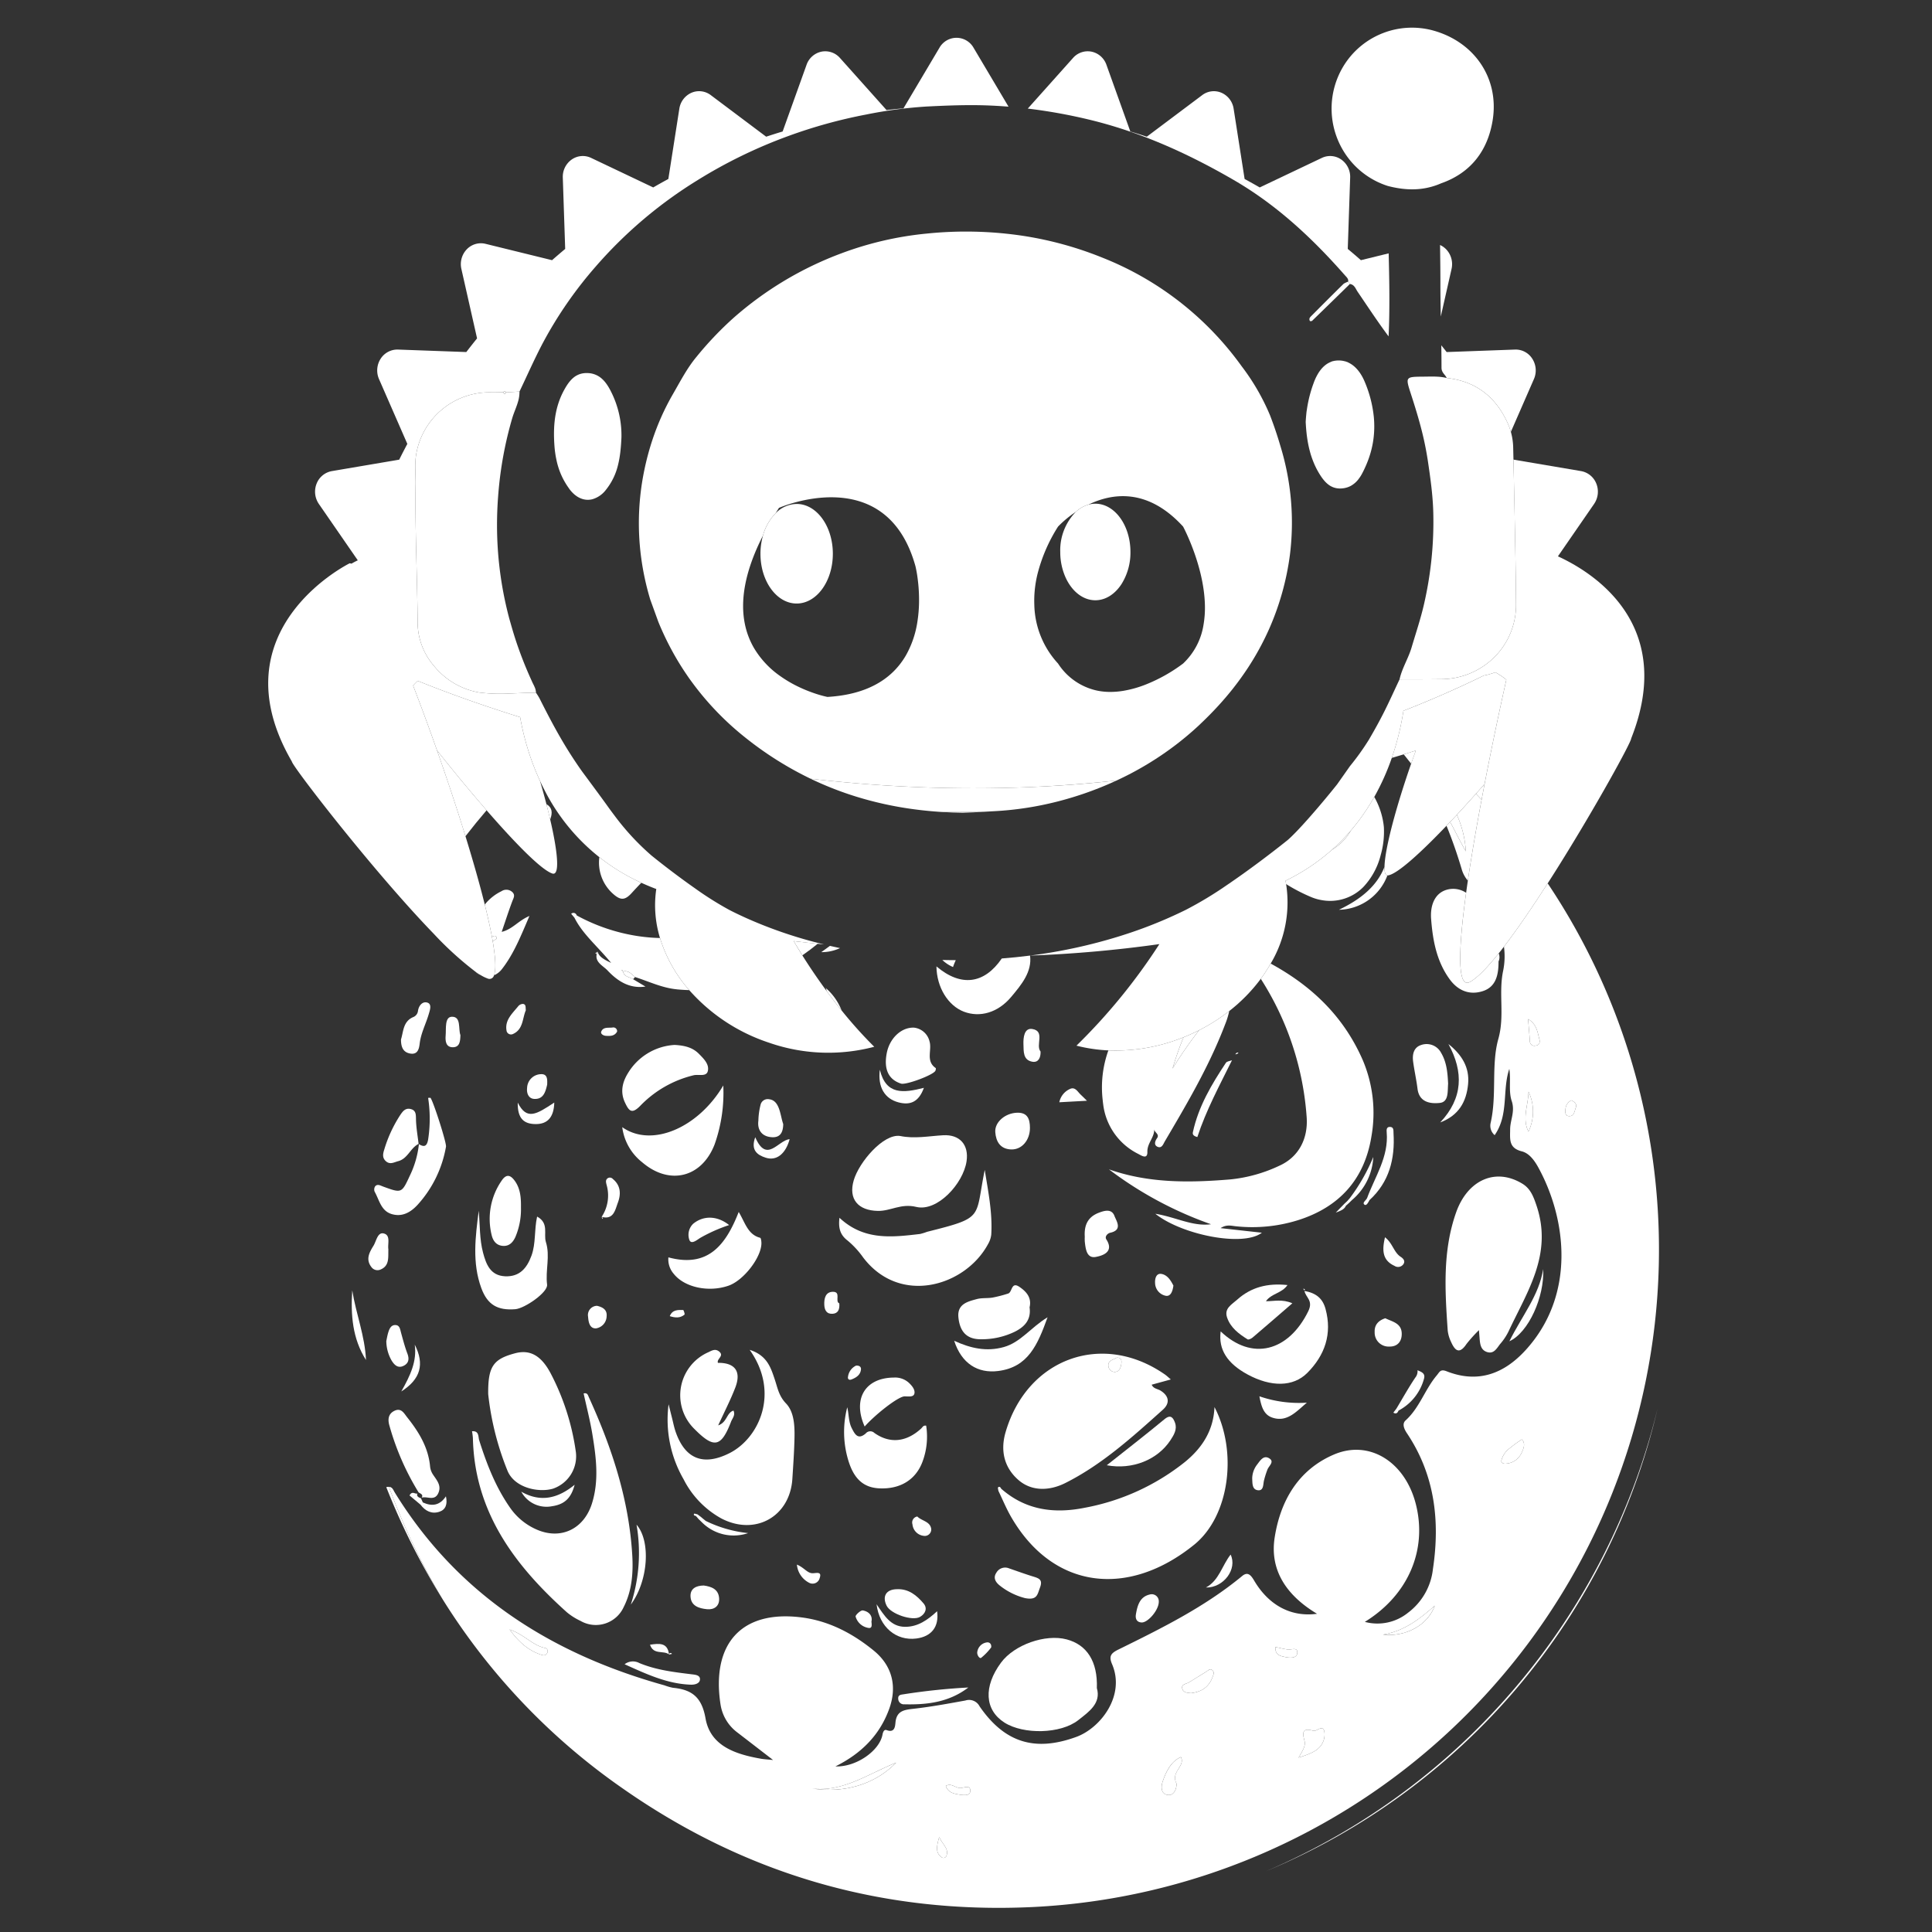 <svg id="Layer_1" data-name="Layer 1" xmlns="http://www.w3.org/2000/svg" viewBox="0 0 500 500"><rect x="0" y="0" width="500" height="500" fill="#333333" stroke="none"/><defs><style>.cls-1{fill:#fff;}</style></defs><path class="cls-1" d="M372.096,47.797A18.266,18.266,0,0,1,366.1,48.989,18.265,18.265,0,0,0,372.096,47.797Z"/><path class="cls-1" d="M120.465,216.415q2.651-3.424,5.466-6.711c-4.717-5.424-9.412-11.169-12.831-15.506C115.73,201.657,118.257,209.257,120.465,216.415Z"/><path class="cls-1" d="M359.14,48.118a27.703,27.703,0,0,0,3.493.693A27.709,27.709,0,0,1,359.14,48.118Z"/><path class="cls-1" d="M99.969,384.877a180.466,180.466,0,0,0,14.748,29.276,170.8,170.8,0,0,1-14.064-29.357A2.16,2.16,0,0,0,99.969,384.877Z"/><path class="cls-1" d="M164.735,394.586a43.145,43.145,0,0,1-1.481,20.682C167.79,409.143,168.455,398.824,164.735,394.586Z"/><path class="cls-1" d="M181.299,392.505c-.264-.197-.527-.395-.792-.589-.3-.061-.813-.248-.864-.162-.26.439.16.489.458.579l.704.814q.561.543,1.122,1.087a11.592,11.592,0,0,0,11.689,2.531,32.553,32.553,0,0,1-10.999-3.166Q181.957,393.052,181.299,392.505Z"/><path class="cls-1" d="M223.297,416.779c-.547-.097-1.963,1.214-1.865,1.594a4.09,4.09,0,0,0,3.076,2.884c1.187.316,1.15-.494,1.017-1.577C225.884,418.134,224.854,417.055,223.297,416.779Z"/><path class="cls-1" d="M179.026,433.309c-4.616-.569-9.223-1.103-13.576-2.918a3.525,3.525,0,0,0-3.803.315c5.755,2.594,11.042,5.064,17.089,5.286,1.183.044,2.243-.329,2.395-1.184C181.36,433.505,179.897,433.416,179.026,433.309Z"/><path class="cls-1" d="M182.133,410.329c-2.102.02-3.515.878-3.429,2.817.111,2.5,2.218,3.103,4.238,3.313,1.881.195,3.273-.79,3.169-2.769C185.981,411.206,184.009,410.596,182.133,410.329Z"/><path class="cls-1" d="M168.224,425.645c.891,2.744,3.522,1.392,4.919,2.518C172.76,425.06,170.657,425.303,168.224,425.645Z"/><path class="cls-1" d="M173.68,427.802c-.36-.073-.495.097-.509.381l.012.008q.36-.083.72-.167C173.829,427.947,173.766,427.819,173.68,427.802Z"/><path class="cls-1" d="M309.873,294.267c2.256-6.905,5.733-13.33,8.965-19.875l-.019.005c-.529.209-1.294.261-1.551.649-3.704,5.581-7.117,11.314-8.552,17.977C308.599,293.57,308.816,293.992,309.873,294.267Z"/><path class="cls-1" d="M353.093,311.75c.528.425,1.02-.565,1.324-1.158,5.113-4.677,6.629-10.655,6.225-17.31-.041-.667.134-1.669-.992-1.64-.869.022-.823.835-.774,1.409.542,6.336-3.021,11.438-5.069,16.994C353.552,310.644,352.474,311.252,353.093,311.75Z"/><path class="cls-1" d="M348.311,312.052q.4-.357.8-.714.38-.376.76-.752a15.513,15.513,0,0,0,5.535-11.161,48.361,48.361,0,0,1-6.096,10.682l-.659.745q-.388.365-.776.73c-.572.587-1.143,1.175-2.175,2.236C347.232,313.266,347.949,312.885,348.311,312.052Z"/><path class="cls-1" d="M358.437,320.202c-.797,3.367-.691,5.959,2.461,7.401a1.668,1.668,0,0,0,2.329-.479c.523-.849-.148-1.483-.732-1.861C360.712,324.106,360.446,321.771,358.437,320.202Z"/><path class="cls-1" d="M107.336,347.985c.591,4.295-1.123,7.962-3.485,12.127C108.863,356.915,109.915,353.062,107.336,347.985Z"/><path class="cls-1" d="M319.73,272.872c.354-.092.682-.186.765-.448A.649.649,0,0,0,319.73,272.872Z"/><path class="cls-1" d="M133.35,338.821c2.447-.194,8.491-4.38,8.237-6.361-.473-3.693.843-7.377-.308-11.016-.661-2.089.875-4.875-2.274-6.594-.778,3.509-.294,6.942-1.462,10.12-1.196,3.253-3.081,5.496-6.824,5.33-3.814-.168-4.908-3.115-5.701-6.081-.945-3.536-.785-7.218-1.123-10.877-.856,6.702-1.751,13.455.675,20.035C126.153,337.674,128.769,339.185,133.35,338.821Z"/><path class="cls-1" d="M238.678,378.46a18.502,18.502,0,0,0,1.015-9.495c-.76-.144-.938.409-1.29.733-3.819,3.511-8.086,3.991-12.107,1.155a1.53,1.53,0,0,0-2.255.132c-2.047,1.759-2.84.113-3.598-1.36-.865-1.681-.733-3.609-1.175-5.427a25.352,25.352,0,0,0,.258,13.7c1.448,4.846,3.96,7.083,8.015,7.283C232.878,385.443,236.89,383.05,238.678,378.46Z"/><path class="cls-1" d="M234.132,361.378c1.012.006,2.281.238,2.51-.707.25-1.035-.663-2.102-1.506-2.878a5.313,5.313,0,0,0-3.836-1.28c-7.431.073-10.693,5.552-7.526,12.668C226.472,366.12,232.476,361.368,234.132,361.378Z"/><path class="cls-1" d="M328.535,377.452c-1.548-1.019-2.44.62-3.256,1.657a6.03,6.03,0,0,0-1.21,3.511c.074,1.234-.067,2.865,1.464,3.05,1.512.182,1.336-1.424,1.578-2.484a23.549,23.549,0,0,1,.894-2.847C328.359,379.376,329.867,378.328,328.535,377.452Z"/><path class="cls-1" d="M325.935,361.362c.484,2.653,1.119,4.75,3.307,5.503,3.832,1.319,6.246-1.569,8.976-3.856A31.293,31.293,0,0,1,325.935,361.362Z"/><path class="cls-1" d="M322.879,346.625c.245.153.949-.178,1.286-.465,3.328-2.829,6.623-5.696,10.295-8.871-2.613-1.135-4.705-.522-6.841-.534,1.411-2.028,4.099-2.015,5.581-4.184-5.181-.549-9.444.556-13.058,3.813-1.364,1.229-3.371,2.215-2.585,4.56C318.447,343.6,320.61,345.212,322.879,346.625Z"/><path class="cls-1" d="M312.091,410.848c4.602.091,8.192-4.801,6.393-8.521C316.245,405.159,315.516,409.013,312.091,410.848Z"/><path class="cls-1" d="M259.102,385.27c-.156-.371-.453-.636-.785-.353-.137.117.033.596.063.91,1.094,2.258,2.051,4.596,3.304,6.763,10.88,18.815,30.344,20.961,47.367,7.177,9.197-7.446,11.262-24.101,5.255-35.621-.245,6.138-3.267,10.665-7.734,14.283a58.662,58.662,0,0,1-25.87,11.783C272.776,391.799,265.408,390.825,259.102,385.27Z"/><path class="cls-1" d="M221.56,353.413a3.703,3.703,0,0,0-2.097,2.896c-.13.581.264.945.907.693,1.211-.473,2.289-1.151,2.445-2.569C222.898,353.68,222.322,353.365,221.56,353.413Z"/><path class="cls-1" d="M322.883,355.719c6.012,3.25,11.77,3.277,15.452-.419,4.541-4.56,6.468-10.098,4.715-16.537-.75-2.755-2.45-4.12-5.448-4.67.281,1.696,2.355,2.449.971,5.265-5.142,10.458-14.598,12.92-22.664,5.205C315.284,349.197,317.564,352.843,322.883,355.719Z"/><path class="cls-1" d="M337.725,333.624l-.455-.114q.139.222.277.445Z"/><path class="cls-1" d="M297.573,412.652c-2.612.581-3.214,2.878-3.599,5.124-.178,1.038.127,2.057,1.486,2.117,1.601.071,4.498-3.232,4.435-5.453A1.825,1.825,0,0,0,297.573,412.652Z"/><path class="cls-1" d="M241.005,395.74c-.233-2.03-2.497-2.11-3.606-3.27a1.564,1.564,0,0,0-1.255,2.021,3.29,3.29,0,0,0,2.874,2.979A1.677,1.677,0,0,0,241.005,395.74Z"/><path class="cls-1" d="M366.845,354.615a2.542,2.542,0,0,1-.562,1.897c-1.751,2.601-3.276,5.355-4.896,8.043l-.789,1.035c.683.422,1.079.124,1.336-.529a13.222,13.222,0,0,0,6.608-8.289C368.915,355.412,367.863,355.052,366.845,354.615Z"/><path class="cls-1" d="M232.128,411.285c-2.772.027-3.884,1.811-2.668,4.275,1.054,2.136,6.681,4.048,8.655,2.882,1.398-.826,1.961-2.224.907-3.468C237.264,412.897,235.163,411.143,232.128,411.285Z"/><path class="cls-1" d="M237.133,424.047c3.903-.495,5.947-3.01,5.39-7.064-2.437,2.256-4.977,4.051-8.287,4.037-3.717-.015-5.37-2.902-7.38-5.833C227.564,421.102,231.955,424.704,237.133,424.047Z"/><path class="cls-1" d="M258.672,410.281a17.41,17.41,0,0,0,6.596,3.304c3.179.636,3.214-.985,3.839-2.603.757-1.961.064-2.434-1.52-2.914-2.164-.656-4.29-1.437-6.429-2.172a2.61,2.61,0,0,0-3.286,1.098C256.949,408.356,257.671,409.46,258.672,410.281Z"/><path class="cls-1" d="M276.047,424.271c-5.515-1.459-13.559,1.388-16.975,6.006-4.598,6.217-4.253,12.26.885,15.53,4.897,3.117,14.521,2.964,19.091-.629,2.753-2.165,5.966-4.366,4.819-8.299C284.103,429.991,281.302,425.66,276.047,424.271Z"/><path class="cls-1" d="M255.454,425.048a2.874,2.874,0,0,0-2.519,2.376c-.196.829.567,1.897.968,1.636a14.91,14.91,0,0,0,2.617-2.717C256.646,425.363,256.002,424.982,255.454,425.048Z"/><path class="cls-1" d="M232.562,285.301c2.88.746,5.169.027,6.539-3.77-5.287,1.342-9.815,1.922-11.4-4.69C227.117,281.383,228.987,284.374,232.562,285.301Z"/><path class="cls-1" d="M207.642,247.245q2.025-1.404,3.972-2.988c-3.964-.411-6.194-.705-6.194-.705S206.206,244.955,207.642,247.245Z"/><path class="cls-1" d="M366.853,281.779c.451,3.612,3.499,3.906,5.794,3.651,2.328-.258,1.956-3.028,2.124-4.953-.13-2.776-.353-5.533-1.798-7.979a4.232,4.232,0,0,0-5.165-2.056c-1.961.613-2.343,2.462-2.09,4.322C366.035,277.11,366.559,279.43,366.853,281.779Z"/><path class="cls-1" d="M213.788,255.763c.042.236.087.472.137.707,1.191,1.618,2.486,3.31,3.881,5.035A14.791,14.791,0,0,0,213.788,255.763Z"/><path class="cls-1" d="M259.259,248.053c-4.531,6.608-10.541,7.435-16.909,2.051.069,5.456,3.038,10.193,7.141,11.736,4.116,1.548,8.757.245,12.157-3.785,2.727-3.234,5.473-6.551,4.932-10.748l-.049.002Q262.895,247.773,259.259,248.053Z"/><path class="cls-1" d="M158.863,231.502c1.756,1.501,2.888,1.512,4.596-.366q1.241-1.364,2.513-2.675a53.361,53.361,0,0,1-10.86-6.623A10.794,10.794,0,0,0,158.863,231.502Z"/><path class="cls-1" d="M164.875,242.229a48.061,48.061,0,0,1-15.626-5.321.864.864,0,0,0-1.427-.419l.838,1.005c2.131,4.247,5.855,7.282,9.508,11.705-2.171-1.014-3.123-1.68-3.526-2.918l-.018.013c-1.073,2.6,1.375,3.55,2.573,4.825,2.581,2.747,5.676,4.814,9.845,4.204q-1.597-.953-3.194-1.906.252-.277.496-.561-.244.284-.496.561c-.918-.6-2.308-.577-2.614-1.984q-.193-.158-.386-.317.138-.063.276-.126.059.218.119.436l0-0c1.421-.364,2.193.68,3.101,1.43,3.533,1.128,6.9,2.772,10.665,3.167.049.005.097.015.146.02,1.087.104,2.159.17,3.221.203a36.853,36.853,0,0,1-7.567-13.488A45.547,45.547,0,0,1,164.875,242.229Z"/><path class="cls-1" d="M363.283,195.221c.628.816,1.265,1.625,1.92,2.42q.591-1.693,1.216-3.409Q364.873,194.733,363.283,195.221Z"/><path class="cls-1" d="M141.412,208.112c.358,1.381.685,2.713.98,3.983C143.05,210.282,142.92,209.008,141.412,208.112Z"/><path class="cls-1" d="M199.817,294.312c2.045.103,2.853-1.177,2.882-3.395a16.941,16.941,0,0,1-.469-1.715c-.495-2.097-1.018-4.462-3.16-4.714a1.906,1.906,0,0,0-2.202,1.292,18.464,18.464,0,0,0-.6,4.256C195.954,292.441,197.178,294.18,199.817,294.312Z"/><path class="cls-1" d="M212.544,246.417a11.335,11.335,0,0,0,4.856-1.05q-1.315-.277-2.61-.579Q213.689,245.601,212.544,246.417Z"/><path class="cls-1" d="M380.363,254.154c-3.257,1.711-2.963-8.382-.935-23.107a6.036,6.036,0,0,0-4.781-.842c-3.473.861-4.529,4.299-4.277,7.594.422,5.523,1.405,10.964,4.795,15.625,2.178,2.995,5.184,4.181,8.598,3.074,3.366-1.092,4.077-4.159,4.058-7.677a2.608,2.608,0,0,0,.042-2.092C384.871,250.464,382.262,253.156,380.363,254.154Z"/><path class="cls-1" d="M154.62,246.297l-.544.396.269.214Q154.483,246.602,154.62,246.297Z"/><path class="cls-1" d="M246.643,250.267a14.607,14.607,0,0,1,.719-1.779c-1.166-.004-2.329-.017-3.488-.047A9.154,9.154,0,0,0,246.643,250.267Z"/><path class="cls-1" d="M213.671,255.836l.074-.114c-.031-.029-.06-.058-.092-.087Z"/><path class="cls-1" d="M124.428,252.376c-.454-.27-.938-.589-1.445-.949A5.131,5.131,0,0,0,124.428,252.376Z"/><path class="cls-1" d="M128.366,242.382c.607.71-.442.792-.74,1.171v0c-.034.032-.068.061-.102.092.724,4.233.891,7.317.32,8.766a5.208,5.208,0,0,0,2.077-1.639c3.051-3.916,4.877-8.554,7.099-13.721-2.919,1.226-4.391,3.457-7.182,4.114,1.017-2.97,1.819-5.464,2.739-7.915.317-.844.843-1.577.01-2.383a2.269,2.269,0,0,0-2.795-.228,12.435,12.435,0,0,0-4.33,3.463c.768,3.086,1.396,5.908,1.856,8.384C127.689,242.234,128.088,242.057,128.366,242.382Z"/><path class="cls-1" d="M362.769,345.163c-.029-2.743-2.423-3.094-4.252-4-1.806.58-2.841,1.737-2.754,3.577a3.607,3.607,0,0,0,3.81,3.75C361.645,348.536,362.791,347.198,362.769,345.163Z"/><path class="cls-1" d="M358.306,224.324c-1.909,4.918-6.032,8.371-11.793,11.122a13.65,13.65,0,0,0,12.541-8.883C358.517,226.509,358.282,225.71,358.306,224.324Z"/><path class="cls-1" d="M381.973,205.428c-1.559,1.752-3.233,3.598-4.947,5.442a26.51,26.51,0,0,1,2.329,9.454c-1.436-2.485-2.69-5.084-4.062-7.607q-.468.495-.937.986c1.519,3.732,2.834,7.53,3.973,11.393a7.91,7.91,0,0,0,1.546,2.813c.948-6.429,2.178-13.583,3.557-20.938Q382.706,206.194,381.973,205.428Z"/><path class="cls-1" d="M372.726,290.484c4.838-1.823,6.778-5.389,7.215-9.908.424-4.386-1.664-7.638-5.086-10.383C378.807,277.439,378.636,284.196,372.726,290.484Z"/><path class="cls-1" d="M374.663,344.299a8.935,8.935,0,0,0,.826,2.883c.967,2.207,2.11,3.52,4.024.659a37.373,37.373,0,0,1,3.238-3.603c.099,1.242.136,1.718.175,2.194.114,1.413.282,2.894,1.824,3.441,1.909.678,2.643-1.021,3.558-2.131a15.106,15.106,0,0,0,2.087-3.142c4.781-10.247,11.452-19.895,7.303-32.447-.867-2.624-1.664-4.565-3.707-5.809-6.967-4.242-14.193-.954-17.155,7.444C373.309,323.78,373.963,334.032,374.663,344.299Z"/><path class="cls-1" d="M399.373,328.441c-1.049,6.753-5.448,12.051-8.748,18.68C395.593,344.864,399.728,335.598,399.373,328.441Z"/><path class="cls-1" d="M344.707,219.924a52.542,52.542,0,0,1-12.022,8.013c.06.286.104.574.155.861a45.381,45.381,0,0,0,6.549,3.388,12.323,12.323,0,0,0,2.818.791,12.065,12.065,0,0,0,10.611-3.41,18.572,18.572,0,0,0,4.484-8.202,21.976,21.976,0,0,0,.842-7.316,19.042,19.042,0,0,0-.314-2.064,19.902,19.902,0,0,0-2.171-5.742,54.57,54.57,0,0,1-6.031,8.661A13.59,13.59,0,0,1,344.707,219.924Z"/><path class="cls-1" d="M267.194,274.779c1.48.252,2.165-.96,2.105-2.64-1.372-1.65,1.275-5.266-2.133-5.835-2.09-.349-2.365,2.199-2.299,3.971C264.935,272.096,264.724,274.359,267.194,274.779Z"/><path class="cls-1" d="M301.487,355.722c-16.199-11.283-35.697-4.169-41.252,14.96-1.428,4.918-.242,9.241,3.353,12.353,3.504,3.033,8.143,2.766,12.11.773,9.528-4.786,17.385-11.927,25.251-18.978,1.87-1.676,1.639-3.547-.618-4.95-.737-.458-1.814-.456-2.276-1.522,1.642-.45,3.127-.857,4.954-1.358C302.388,356.475,301.967,356.056,301.487,355.722Zm-11.272-2.905c-.115,1.038-.476,2.116-1.608,2.238a1.681,1.681,0,0,1-1.766-1.589c-.097-1.447,1.339-1.546,2.139-2.105C290.151,351.297,290.306,351.997,290.215,352.817Z"/><path class="cls-1" d="M233.188,280.437c1.288.411,8.394-2.235,8.896-3.333.096-.209.164-.633.068-.699-2.63-1.806-.927-4.605-1.584-6.857a4.66,4.66,0,0,0-4.02-3.594c-3.328-.126-6.309,2.775-7.049,6.558C228.678,276.704,229.932,279.397,233.188,280.437Z"/><path class="cls-1" d="M326.647,253.883a76.025,76.025,0,0,1,11.527,35.407c.319,5.167-1.844,10.045-7.083,12.401a38.546,38.546,0,0,1-12.665,3.538c-10.608.878-21.124,1.027-31.447-2.61A97.001,97.001,0,0,0,313.41,316.832c-4.789.629-8.974-1.812-14.403-2.711,6.678,5.38,22.64,8.682,27.566,4.906-3.649-.406-6.927-.77-10.687-1.188,1.51-.998,2.734-.608,3.898-.489a39.671,39.671,0,0,0,16.07-1.546c10.735-3.369,17.29-10.586,19.074-21.726a34.915,34.915,0,0,0-2.233-19.689c-4.945-11.352-13.113-18.992-23.028-24.564q-.408-.229-.821-.453a39.036,39.036,0,0,1-2.556,3.942C326.41,253.503,326.53,253.692,326.647,253.883Z"/><path class="cls-1" d="M303.441,276.549c.858-2.768,1.761-5.501,2.866-8.112a46.743,46.743,0,0,1-19.46,3.403,28.375,28.375,0,0,0-1.479,12.81c.043.394.082.787.14,1.185a16.535,16.535,0,0,0,9.007,12.766c.931.496,2.475,1.522,2.424-.501-.058-2.293,1.862-3.713,1.781-5.931-.032.949,1.488,1.312.705,2.415-.504.709-.879,1.781.188,2.22,1.088.448,1.45-.753,1.864-1.457,5.11-8.673,10.22-17.353,14.135-26.639.489-1.161.963-2.33,1.413-3.511a20.93,20.93,0,0,0,1.103-3.545,47.543,47.543,0,0,1-7.816,4.974A118.353,118.353,0,0,0,303.441,276.549Z"/><path class="cls-1" d="M232.469,439.768a1.442,1.442,0,0,0,1.58,1.303c5.858.146,11.522-.506,16.557-4.347a163.321,163.321,0,0,0-16.798,1.762C232.961,438.603,232.348,438.706,232.469,439.768Z"/><path class="cls-1" d="M117.192,271.029c1.814-.005,1.924-1.6,1.964-3.137-.603-1.66.255-4.802-2.208-4.758-1.903.034-1.463,3.068-1.613,4.837C115.225,269.266,115.309,271.035,117.192,271.029Z"/><path class="cls-1" d="M133.278,350.231c-5.618,1.501-7.009,3.396-6.932,10.567a73.789,73.789,0,0,0,4.935,19.686c1.768,4.577,8.097,5.882,11.828,4.783a8.862,8.862,0,0,0,5.877-9.813,62.205,62.205,0,0,0-6.455-19.99C140.065,350.781,137.149,349.196,133.278,350.231Z"/><path class="cls-1" d="M138.224,284.395c2.393.153,2.948-1.783,3.383-3.702.051-1.245.136-2.773-1.597-2.699a3.684,3.684,0,0,0-3.598,3.592C136.256,282.933,136.795,284.304,138.224,284.395Z"/><path class="cls-1" d="M130.227,322.439c1.587.081,2.517-.937,3.137-2.265a18.368,18.368,0,0,0,1.461-7.689c.032-2.405-.119-4.803-1.566-6.833-1.013-1.421-2.126-2.064-3.449-.077a17.385,17.385,0,0,0-2.589,13.983C127.572,321.133,128.459,322.348,130.227,322.439Z"/><path class="cls-1" d="M132.673,267.636c2.781-1.183,2.488-4.067,3.413-6.184-.105-.717.105-1.514-.722-1.639a1.638,1.638,0,0,0-1.243.588c-1.535,1.918-3.61,3.644-2.993,6.511A1.18,1.18,0,0,0,132.673,267.636Z"/><path class="cls-1" d="M133.993,285.358c-.088,4.238,1.695,5.533,4.634,5.553,3.148.022,4.722-1.854,4.819-5.57C138.804,288.406,136.326,290.012,133.993,285.358Z"/><path class="cls-1" d="M156.8,268.07c1.133.068,2.255.094,2.906-1.101a.971.971,0,0,0-1.19-1.044c-1.058.129-2.426-.216-2.925,1.076C155.384,267.534,156.105,268.028,156.8,268.07Z"/><path class="cls-1" d="M154.276,343.778a3.236,3.236,0,0,0,2.719-3.135c.163-1.716-1.049-2.358-2.472-2.698a2.38,2.38,0,0,0-2.325,2.831C152.29,342.167,152.614,343.893,154.276,343.778Z"/><path class="cls-1" d="M146.718,417.265a16.332,16.332,0,0,0,3.507,2.215,7.927,7.927,0,0,0,11.166-3.535c2.135-4.192,2.514-8.751,2.243-13.388-.844-14.439-5.269-27.894-11.227-40.928-.245-.535-.362-1.259-1.364-1.007.76,3.491,1.669,6.966,2.251,10.494.986,5.983,1.78,12.023-.094,17.981-2.095,6.66-8.095,9.493-14.345,6.734a16.255,16.255,0,0,1-6.87-5.667c-3.731-5.345-6.036-11.299-7.98-17.449-.275-.87.038-2.451-1.845-2.309a16.928,16.928,0,0,1,.225,1.766C122.813,391.35,133.218,405.152,146.718,417.265Z"/><path class="cls-1" d="M159.901,311.261c.831-2.219.769-4.453-1.299-6.143a1.024,1.024,0,0,0-1.348-.18c-.62.47-.416,1.081-.269,1.7a9.967,9.967,0,0,1-1.281,8.282l.001.002C158.801,315.746,159.192,313.154,159.901,311.261Z"/><path class="cls-1" d="M134.904,386.044a7.412,7.412,0,0,0,7.978,3.763c3.213-.479,4.923-2.075,5.834-5.551C144.395,387.774,139.934,388.9,134.904,386.044Z"/><path class="cls-1" d="M94.716,351.971c-.259-6.203-2.592-11.969-3.556-18.034C90.746,340.266,91.204,346.417,94.716,351.971Z"/><path class="cls-1" d="M103.795,344.928c-.236-.851-.322-1.916-1.368-2.001-1.211-.099-1.662.96-1.957,1.943-.25.832-.384,1.698-.494,2.202a10.362,10.362,0,0,0,1.368,5.026c.7,1.141,1.628,2.082,3.076,1.388,1.338-.641,1.554-1.747,1.016-3.17C104.773,348.564,104.297,346.738,103.795,344.928Z"/><path class="cls-1" d="M99.285,319.212c-1.581-.362-1.883,1.976-2.621,3.173-1.043,1.691-2.094,3.512-.556,5.513a1.941,1.941,0,0,0,2.355.667c2.389-.982,1.968-3.173,2.048-5.244C100.272,321.93,101.178,319.645,99.285,319.212Z"/><path class="cls-1" d="M106.11,272.647c1.987.375,2.344-1.197,2.502-2.558.311-2.682,1.576-5.033,2.324-7.558.304-1.027.886-2.608-.257-3.029-1.228-.453-2.276.611-2.505,2.107a1.97,1.97,0,0,1-1.296,1.641c-2.592,1.138-2.468,3.79-3.1,5.751C103.767,270.938,104.299,272.305,106.11,272.647Z"/><path class="cls-1" d="M108.314,386.215c.505.35,1.303.56.816,1.381,1.408-.443,3.307.958,4.279-1.123.922-1.973-.329-3.321-1.304-4.79a4.625,4.625,0,0,1-.789-2.048c-.43-5.002-2.914-9.039-5.93-12.826-.826-1.038-1.536-2.546-3.308-1.691-1.736.838-1.719,2.45-1.268,3.928a67.358,67.358,0,0,0,7.51,17.159Z"/><path class="cls-1" d="M109.431,388.829q-.237-.529-.474-1.059c-.658-.252-1.229-.546-.941-1.247-.56.24-1.341-.821-2.031.501.85.712,1.845,1.546,2.841,2.381,1.243,1.657,2.909,2.5,4.897,1.833,1.627-.546,2.135-1.961,1.682-3.993C113.774,389.705,111.728,389.873,109.431,388.829Z"/><path class="cls-1" d="M110.797,284.129a35.371,35.371,0,0,1,.007,10.756c-.303,1.754-.986,2.087-2.389,1.219a24.79,24.79,0,0,1-2.358,8.178c-2.108,4.545-2.108,4.55-6.921,2.791-.694-.253-1.439-.749-2.048-.05a1.516,1.516,0,0,0-.129,1.391c1.204,2.123,1.635,4.947,4.394,5.781,2.732.827,4.932-.45,6.723-2.395a29.953,29.953,0,0,0,7.345-15.045c.183-.962-3.331-11.882-4.01-12.618C111.354,284.075,111.169,284.129,110.797,284.129Z"/><path class="cls-1" d="M301.366,367.292c-4.821,3.99-9.775,7.819-14.933,11.915,6.616,1.231,13.148-1.415,16.473-6.473.904-1.376,1.811-2.855,1.175-4.557C303.633,366.978,303.029,365.915,301.366,367.292Z"/><path class="cls-1" d="M99.471,297.417c-.352,1.102-.635,2.196.416,3.118,1.071.939,2.099.251,3.169-.027,2.484-.646,3.144-3.428,5.277-4.466-.245-2.128-.635-4.252-.677-6.384-.025-1.244.017-2.302-1.389-2.646-1.343-.329-2.033.589-2.695,1.57A34.203,34.203,0,0,0,99.471,297.417Z"/><path class="cls-1" d="M327.631,484.272A171.902,171.902,0,0,0,428.981,364.51,175.079,175.079,0,0,1,327.631,484.272Z"/><path class="cls-1" d="M156.053,315.228q-.163-.113-.326-.227.065.229.131.457Q155.955,315.343,156.053,315.228Z"/><path class="cls-1" d="M255.697,321.984a6.293,6.293,0,0,0,.84-2.479c.342-5.673-.807-11.189-1.685-16.73-2.579,12.607.055,12.25-14.928,16.018a15.004,15.004,0,0,1-1.794.556c-7.256.852-14.533,1.758-20.876-4.189-.306,2.553.101,4.367,2.082,5.881a22.819,22.819,0,0,1,4.059,4.407C232.928,337.964,249.822,332.874,255.697,321.984Z"/><path class="cls-1" d="M237.135,312.349c5.42,1.315,12.137-5.999,13.008-11.797.64-4.261-1.747-6.994-6.045-6.75-3.722.211-7.43.965-11.16.186-4.321-.629-10.62,6.77-11.994,11.477-1.426,4.886,1.153,7.822,6.251,7.916C230.519,313.443,233.139,311.38,237.135,312.349Z"/><path class="cls-1" d="M261.707,297.475c2.768.085,4.861-2.438,4.842-5.602-.013-2.275-.624-4.003-3.363-3.899-3.058.111-5.791,2.435-5.608,5.02C257.753,295.467,258.896,297.389,261.707,297.475Z"/><path class="cls-1" d="M200.503,356.982c-1.02-3.033-1.977-6.212-6.485-7.642,7.873,11.055,2.458,22.868-5.237,26.74-6.681,3.362-11.438,1.581-13.911-5.483-.414-1.182-.648-2.428-.958-3.647-.298-1.173-.588-2.348-.881-3.523a30.829,30.829,0,0,0,3.867,19.378,23.889,23.889,0,0,0,9.723,10.136c8.773,4.623,17.814-.395,18.442-10.214.225-3.515.47-7.033.55-10.553.072-3.185-.082-6.762-2.201-8.972C201.544,361.254,201.239,359.171,200.503,356.982Z"/><path class="cls-1" d="M210.5,407.148c-1.547.116-2.24-1.393-4.263-2.23a5.88,5.88,0,0,0,3.195,4.719,1.886,1.886,0,0,0,2.696-1.221C212.723,406.739,211.462,407.076,210.5,407.148Z"/><path class="cls-1" d="M215.501,334.317c-1.838.049-2.236,1.672-2.179,3.304.05,1.423.595,2.499,2.186,2.381,1.361-.101,1.841-1.079,1.703-2.692C215.976,336.836,217.794,334.256,215.501,334.317Z"/><path class="cls-1" d="M280.737,320.052a12.65,12.65,0,0,0,.006,1.286c.216,1.899.488,4.394,2.851,3.952,1.425-.266,4.917-1.128,2.724-4.533-.481-.746.321-1.571,1.004-1.72,3.304-.72,1.592-3.039,1.101-4.347-.699-1.863-2.435-1.469-4.116-.808C281.315,315.057,280.573,317.341,280.737,320.052Z"/><path class="cls-1" d="M301.637,335.334c1.265.274,1.827-1.005,2.039-2.631-.606-1.166-1.467-2.724-3.083-3.01-1.349-.239-1.739,1.177-1.656,2.401A3.431,3.431,0,0,0,301.637,335.334Z"/><path class="cls-1" d="M258.329,354.815c7.788-.986,10.221-6.831,12.783-13.906-4.386,2.666-6.966,6.494-11.337,7.712-4.455,1.242-8.571.338-12.834-1.63C248.839,352.863,253.02,355.487,258.329,354.815Z"/><path class="cls-1" d="M263.823,333.041c-2.161-1.459-1.813,1.401-2.924,1.731a34.309,34.309,0,0,1-3.991,1.034c-1.354.23-2.798.044-4.107.395-2.426.651-5.112,1.311-4.764,4.741.385,3.793,2.247,5.68,5.824,5.656a19.636,19.636,0,0,0,8.769-1.951c2.577-1.291,4.267-3.121,3.823-6.312C267.031,335.901,265.708,334.314,263.823,333.041Z"/><path class="cls-1" d="M172.981,325.405a5.689,5.689,0,0,0,1.37,4.246c2.766,3.516,9.014,4.878,14.196,3.081,3.916-1.358,8.571-7.391,8.508-11.071-.008-.461-.114-1.271-.326-1.325-3.182-.811-3.871-3.87-5.549-6.684C187.829,322.217,183.241,328.172,172.981,325.405Z"/><path class="cls-1" d="M389.005,251.278c-1.227,5.906.45,11.561-1.234,17.586-1.888,6.753-.339,14.503-1.988,21.705a3.224,3.224,0,0,0,1.033,3.21c3.717-5.345,1.909-11.595,3.794-17.154.439,2.776-.23,5.802.62,8.315.923,2.732-.397,4.906-.407,7.339-.01,2.578-.415,4.821,3.03,5.692,1.918.485,3.281,2.382,4.254,4.154,7.326,13.338,9.761,33.029-3.302,47.309-5.62,6.143-12.354,8.637-20.421,5.451-1.638-.647-1.823.202-2.553,1.065-3.06,3.619-4.442,8.374-8.056,11.646-.964.873-.433,2.173.367,3.369,7.2,10.758,8.569,22.699,6.691,35.171a16.342,16.342,0,0,1-6.41,11.214,12.572,12.572,0,0,1-11.206,2.391c11.269-6.946,16.194-18.641,13.212-30.437-2.772-10.966-12.012-16.781-21.168-12.889-9.345,3.973-13.916,12.12-15.377,21.497-1.325,8.506,3.106,15.028,10.965,19.736-6.712.911-12.492-2.191-16.272-8.587-.85-1.437-1.657-2.388-3.105-1.191-9.674,8.004-20.828,13.516-31.982,19.002-1.95.959-2.594,1.689-1.685,3.818,3.49,8.173-3.007,16.539-9.256,18.819-10.733,3.914-18.557,1.481-25.033-7.905a3.053,3.053,0,0,0-3.669-1.514c-4.46.808-8.927,1.636-13.427,2.14-2.456.275-4.395.537-4.675,3.586-.089.968-.204,2.709-2.263,1.944-.694-.258-.969.5-1.094,1.17-.777,4.176-6.813,8.426-12.183,8.216,6.795-3.377,11.53-8.195,13.958-14.997,2.074-5.811.678-11.132-4.056-14.991-5.456-4.448-11.585-7.672-18.662-8.573-15.478-1.972-23.38,6.729-20.977,22.499a11.142,11.142,0,0,0,4.377,7.29c2.97,2.283,5.934,4.574,9.228,7.114-1.326-.137-2.282-.177-3.216-.343-6.483-1.152-13.005-3.257-14.266-10.419-.978-5.557-3.558-7.453-8.434-7.93a13.334,13.334,0,0,1-2.175-.625c-29.35-8.167-53.568-23.502-69.841-49.958-.34-.553-.559-1.382-1.49-1.419a170.8,170.8,0,0,0,14.064,29.357,167.29,167.29,0,0,0,46.325,48.614c31.891,22.356,67.455,32.655,106.366,30.766A170.348,170.348,0,0,0,400.538,228.608c-3.892,6.063-7.818,11.83-11.317,16.385A18.683,18.683,0,0,1,389.005,251.278Zm-247.339,176.399c-.397.953-1.099.757-1.859.487-3.112-1.107-5.468-3.119-7.93-6.45,3.88,1.321,5.983,4.169,9.222,4.783A.846.846,0,0,1,141.665,427.677Zm68.475,35.189c7.951.969,14.293-3.647,21.794-6.698C226.432,461.773,218.679,464.137,210.141,462.866ZM244.952,480.246a.814.814,0,0,1-1.228.435c-1.626-1.147-1.383-2.716-.653-5.26C243.98,477.454,245.596,478.393,244.952,480.246Zm6.128-16.548c-.151,1.218-2.033.873-3.24.666-1.364-.233-2.581-.672-3.068-2.186,1.433-.769,2.416.48,3.625.557C249.335,462.796,251.332,461.665,251.08,463.698Zm53.362-2.192c.183.362-.155,3.388-2.31,3.012-1.719-.3-1.68-2.102-1.254-3.394.933-2.831,2.341-5.396,4.74-6.4C306.846,457.07,302.932,458.517,304.442,461.506Zm9.354-27.463c-.915,2.518-2.774,3.802-5.556,4.143-.791-.111-2.041-.034-2.285-1.226-.233-1.139,1.053-1.145,1.751-1.569,1.5-.911,2.982-1.85,4.478-2.768.499-.306.986-.95,1.624-.321C314.352,432.84,314.011,433.452,313.796,434.043Zm21.932-6.146c-.174,1.304-1.956,1.199-3.189.921-1.187-.268-2.549-.445-2.474-2.57,1.238.257,2.191.498,3.158.644C334.189,427.038,335.967,426.105,335.728,427.898Zm6.176,23.788c-1.187,1.649-3.165,2.301-5.831,3.2,1.093-1.875,1.882-3.081,1.528-4.376-.599-2.195-.539-3.389,2.292-2.589.86.243,2.258-1.565,2.812.002A4.801,4.801,0,0,1,341.904,451.686ZM357.914,423.026c5.23-.823,9.281-3.818,13.399-7.471C369.529,420.582,363.757,423.714,357.914,423.026Zm35.822-46.93a4.729,4.729,0,0,1-4.14,2.7c-.49.035-1.126-.207-1.049-.776a5.69,5.69,0,0,1,2.237-3.278,32.694,32.694,0,0,1,3.081-2.228C394.848,373.565,394.349,374.864,393.736,376.095Zm11.414-89.067a2.653,2.653,0,0,1,1.495-2.252c.933.374,1.5,1.071,1.21,1.761-.381.908-.379,2.456-1.909,2.301C405.032,288.745,405.048,287.766,405.15,287.028Zm-6.75-18.036c.216.781-.02,1.514-.997,1.615a1.168,1.168,0,0,1-1.474-1.208c-.131-1.892-.308-3.78-.466-5.67C397.763,265.096,397.886,267.131,398.401,268.992ZM395.582,282.53a11.986,11.986,0,0,1-.024,10.333C393.859,289.407,395.532,285.974,395.582,282.53Z"/><path class="cls-1" d="M181.205,320.375a40.889,40.889,0,0,1,7.491-3.33c-3.055-2.436-6.608-2.531-9.286-.348a3.95,3.95,0,0,0-1.014,4.152C178.853,322.192,180.355,320.914,181.205,320.375Z"/><path class="cls-1" d="M165.638,286.244a28.428,28.428,0,0,1,13.899-7.973c1.248-.289,3.262.45,3.641-1.058.448-1.783-1.069-3.236-2.313-4.496-1.598-1.618-3.647-2.149-6.272-2.29a15.111,15.111,0,0,0-12.098,7.336c-1.369,2.222-2.058,4.787-.764,7.55C162.761,287.513,163.482,288.412,165.638,286.244Z"/><path class="cls-1" d="M166.203,300.8c7.068,6.058,15.425,3.965,18.745-4.652a40.011,40.011,0,0,0,2.238-15.23c-6.511,11.013-18.564,16.169-26.149,10.792A13.756,13.756,0,0,0,166.203,300.8Z"/><path class="cls-1" d="M204.362,294.819c-2.966.233-5.949,6.404-8.904-.509-1.236,3.349.523,4.616,2.747,5.316C200.992,300.503,203.332,298.586,204.362,294.819Z"/><path class="cls-1" d="M185.8,352.703c-.399-1.023,1.72-1.776.319-2.924-1.013-.83-1.917-.239-2.794.173a12.179,12.179,0,0,0-3.601,19.877c5.056,5.105,6.911,4.75,9.472-1.897.337-.875,1.177-1.702.626-2.871-1.823.573-1.616,3.035-3.955,3.826,1.605-3.509,3.189-6.571,4.422-9.768C191.905,354.927,190.228,352.653,185.8,352.703Z"/><path class="cls-1" d="M176.796,339.023c-1.332-.012-2.771-.122-3.461,1.593,1.376.44,2.676.563,3.816-.395C177.288,340.105,176.93,339.024,176.796,339.023Z"/><path class="cls-1" d="M381.973,205.428q.734.765,1.46,1.543.169-.902.341-1.807.216-1.135.435-2.274-.612.702-1.26,1.437Q382.47,204.87,381.973,205.428Z"/><path class="cls-1" d="M310.312,266.628c-1.126.571-2.283,1.109-3.476,1.602-.176.073-.353.136-.529.207-1.105,2.611-2.008,5.344-2.866,8.112A118.353,118.353,0,0,1,310.312,266.628Z"/><path class="cls-1" d="M379.355,220.324a26.51,26.51,0,0,0-2.329-9.454q-.861.926-1.732,1.847C376.665,215.24,377.919,217.838,379.355,220.324Z"/><path class="cls-1" d="M349.629,214.905a51.505,51.505,0,0,1-4.922,5.02A13.59,13.59,0,0,0,349.629,214.905Z"/><path class="cls-1" d="M127.626,243.553c.298-.379,1.347-.461.74-1.171-.278-.325-.677-.147-1.049.103.058.314.114.623.167.926v0c.014.079.026.155.039.234.034-.031.068-.06.102-.092Z"/><path class="cls-1" d="M305.618,454.725c-2.399,1.004-3.807,3.57-4.74,6.4-.426,1.292-.465,3.094,1.254,3.394,2.155.376,2.493-2.65,2.31-3.012C302.932,458.517,306.846,457.07,305.618,454.725Z"/><path class="cls-1" d="M210.141,462.866c8.538,1.272,16.291-1.092,21.794-6.698C224.434,459.218,218.091,463.835,210.141,462.866Z"/><path class="cls-1" d="M339.892,447.92c-2.831-.8-2.892.394-2.292,2.589.354,1.296-.435,2.501-1.528,4.376,2.666-.899,4.645-1.551,5.831-3.2a4.801,4.801,0,0,0,.801-3.764C342.15,446.355,340.753,448.163,339.892,447.92Z"/><path class="cls-1" d="M312.184,432.624c-1.496.918-2.978,1.857-4.478,2.768-.698.424-1.984.43-1.751,1.569.244,1.192,1.493,1.115,2.285,1.226,2.782-.341,4.641-1.625,5.556-4.143.215-.591.556-1.203.012-1.741C313.17,431.674,312.683,432.318,312.184,432.624Z"/><path class="cls-1" d="M371.313,415.554c-4.118,3.653-8.169,6.648-13.399,7.471C363.757,423.714,369.529,420.582,371.313,415.554Z"/><path class="cls-1" d="M390.785,374.742a5.69,5.69,0,0,0-2.237,3.278c-.078.569.558.81,1.049.776a4.729,4.729,0,0,0,4.14-2.7c.613-1.232,1.112-2.53.13-3.582A32.694,32.694,0,0,0,390.785,374.742Z"/><path class="cls-1" d="M141.098,426.497c-3.239-.614-5.342-3.463-9.222-4.783,2.462,3.331,4.818,5.343,7.93,6.45.76.27,1.463.466,1.859-.487A.846.846,0,0,0,141.098,426.497Z"/><path class="cls-1" d="M395.582,282.53c-.05,3.444-1.723,6.877-.024,10.333A11.986,11.986,0,0,0,395.582,282.53Z"/><path class="cls-1" d="M397.404,270.607c.977-.101,1.213-.834.997-1.615-.515-1.861-.638-3.896-2.937-5.263.158,1.89.336,3.779.466,5.67A1.168,1.168,0,0,0,397.404,270.607Z"/><path class="cls-1" d="M333.223,426.893c-.967-.146-1.919-.387-3.158-.644-.075,2.125,1.287,2.302,2.474,2.57,1.232.278,3.015.383,3.189-.921C335.967,426.105,334.189,427.038,333.223,426.893Z"/><path class="cls-1" d="M248.397,462.735c-1.208-.077-2.192-1.326-3.625-.557.487,1.514,1.704,1.953,3.068,2.186,1.207.207,3.089.552,3.24-.666C251.332,461.665,249.335,462.796,248.397,462.735Z"/><path class="cls-1" d="M243.724,480.681a.814.814,0,0,0,1.228-.435c.644-1.853-.972-2.793-1.881-4.825C242.341,477.965,242.098,479.534,243.724,480.681Z"/><path class="cls-1" d="M405.946,288.838c1.531.155,1.528-1.393,1.909-2.301.29-.691-.277-1.388-1.21-1.761a2.653,2.653,0,0,0-1.495,2.252C405.048,287.766,405.032,288.745,405.946,288.838Z"/><path class="cls-1" d="M161.243,251.427l-0.0 0q-.06-.218-.119-.436-.138.063-.276.126.193.158.386.317c.306,1.407,1.696,1.384,2.614,1.984q.252-.277.496-.561C163.437,252.107,162.664,251.064,161.243,251.427Z"/><path class="cls-1" d="M288.98,351.361c-.799.56-2.235.659-2.139,2.105a1.681,1.681,0,0,0,1.766,1.589c1.132-.122,1.493-1.2,1.608-2.238C290.306,351.997,290.151,351.297,288.98,351.361Z"/><path class="cls-1" d="M377.026,210.87c1.714-1.844,3.388-3.69,4.947-5.442q.496-.557.975-1.101.648-.734,1.26-1.437.128-.666.259-1.333c1.701-8.741,3.564-17.58,5.369-25.653a20.389,20.389,0,0,0-2.851-1.913c-.381.147-.773.276-1.171.395a16.072,16.072,0,0,1-1.786.439q-5.823,2.847-11.669,5.365c-.135.058-.269.118-.404.176q-3.905,1.68-7.816,3.221c-.311.122-.621.243-.932.364-.147.959-.325,1.985-.542,3.071-.075.378-.154.761-.239,1.153-.305,1.407-.675,2.897-1.119,4.447-.329,1.146-.7,2.324-1.117,3.526q1.566-.457,3.092-.926,1.589-.488,3.136-.989-.625,1.713-1.216,3.409c-.954,2.735-1.837,5.415-2.631,7.975-2.57,8.279-4.206,15.286-4.265,18.707-.024,1.387.211,2.185.748,2.239a.653.653,0,0,0,.169-.006c2.565-.411,8.842-6.273,15.132-12.853q.469-.49.937-.986Q376.163,211.798,377.026,210.87Z"/><path class="cls-1" d="M137.732,197.213a68.834,68.834,0,0,1-2.828-10.054c-.108-.534-.205-1.053-.295-1.559-.102-.032-.202-.063-.303-.095-.851-.266-1.692-.531-2.514-.794-10.565-3.381-18.653-6.463-23.689-8.505-.435.416-.836.825-1.188,1.225,2.059,5.326,4.153,11.005,6.185,16.766,3.419,4.337,8.114,10.082,12.831,15.506,1.619,1.862,3.24,3.684,4.814,5.401,1.638,1.786,3.223,3.455,4.698,4.929,3.215,3.211,5.912,5.495,7.493,6.03,1.641.555,1.581-3.431.339-9.847-.248-1.283-.543-2.66-.882-4.121-.295-1.27-.623-2.602-.98-3.983-.3-1.16-.623-2.356-.964-3.579q-.335-1.202-.695-2.439c-.66-1.422-1.25-2.832-1.775-4.218Q137.853,197.543,137.732,197.213Z"/><path class="cls-1" d="M369.391,118.426a80.834,80.834,0,0,0-1.744-8.118A80.884,80.884,0,0,1,369.391,118.426Z"/><path class="cls-1" d="M370.603,97.45c-.765-.001-1.531.021-2.297.027-1.133.008-1.987.016-2.61.089.623-.073,1.477-.081,2.61-.089C369.072,97.471,369.838,97.449,370.603,97.45Z"/><path class="cls-1" d="M319.251,46.562c11.172,6.478,20.378,15.088,28.811,24.679.414.472.951.887.846,1.63q.217.315.433.628c1.193.144,1.491,1.245,2.016,2.015,2.612,3.83,5.146,7.713,8.009,11.543.339-7.17.195-14.331.02-21.488l-7.187,1.767q-1.674-1.479-3.399-2.914l.621-18.453a5.454,5.454,0,0,0-2.3-4.679,4.992,4.992,0,0,0-5.026-.425L326.018,48.509c-1.295-.743-2.597-1.479-3.913-2.19l-2.841-18.184a5.367,5.367,0,0,0-3.134-4.121,4.986,4.986,0,0,0-5.004.608L296.792,35.376c-1.411-.469-2.829-.918-4.265-1.348l-6.178-17.244a5.232,5.232,0,0,0-3.844-3.411A5.059,5.059,0,0,0,277.712,14.987L265.99,28.101a138.717,138.717,0,0,1,15.338,2.73C294.839,34.015,307.276,39.618,319.251,46.562Z"/><path class="cls-1" d="M364.465,99.754c.135.532.345,1.191.611,2.008q.346,1.064.684,2.128-.337-1.065-.684-2.128C364.81,100.944,364.6,100.286,364.465,99.754Z"/><path class="cls-1" d="M364.666,97.868a1.693,1.693,0,0,1,.606-.234A1.692,1.692,0,0,0,364.666,97.868Z"/><path class="cls-1" d="M374.407,97.821h0c7.503.824,12.658,4.845,15.751,11.629a16.066,16.066,0,0,1,.85,2.322l5.967-13.662a5.572,5.572,0,0,0-.404-5.245,5.087,5.087,0,0,0-4.486-2.397l-17.694.643c-.454-.59-.923-1.166-1.384-1.75.031,1.937.053,3.874.054,5.812C373.062,96.46,374.013,96.921,374.407,97.821Z"/><path class="cls-1" d="M347.613,73.554a1.485,1.485,0,0,1,.245-.192,1.484,1.484,0,0,0-.245.192c-2.771,2.72-5.51,5.472-8.249,8.224C342.103,79.026,344.842,76.274,347.613,73.554Z"/><path class="cls-1" d="M372.872,81.929l2.789-12.327a5.559,5.559,0,0,0-1.379-5.062,5.156,5.156,0,0,0-1.598-1.133c.039,3.304.094,6.609.091,9.913C372.772,76.189,372.819,79.059,372.872,81.929Z"/><path class="cls-1" d="M122.983,251.427c.507.36.991.679,1.445.949a10.001,10.001,0,0,0,1.769.86,1.183,1.183,0,0,0,1.647-.826c.571-1.448.404-4.532-.32-8.766-.013-.079-.025-.155-.039-.234v-0c-.053-.302-.109-.612-.167-.926-.459-2.477-1.088-5.298-1.856-8.384-.635-2.55-1.365-5.281-2.173-8.144q-.139-.495-.283-.995c-.784-2.749-1.635-5.609-2.541-8.547-2.208-7.158-4.734-14.757-7.365-22.217-2.032-5.762-4.126-11.44-6.185-16.766.352-.4.753-.808,1.188-1.225,5.036,2.041,13.124,5.124,23.689,8.505.822.263,1.663.528,2.514.794.101.032.202.063.303.095.09.506.187,1.024.295,1.559a68.834,68.834,0,0,0,2.828,10.054q.121.33.247.663c.525,1.387,1.115,2.797,1.775,4.218.326.702.666,1.406,1.028,2.111A52.336,52.336,0,0,0,165.973,228.461q1.863.857,3.871,1.614a28.948,28.948,0,0,0,.965,12.684,36.853,36.853,0,0,0,7.567,13.488,47.214,47.214,0,0,0,20.583,13.58,46.605,46.605,0,0,0,27.296,1.078,114.362,114.362,0,0,1-8.448-9.4c-1.394-1.726-2.69-3.418-3.881-5.035-2.684-3.645-4.823-6.896-6.284-9.225-1.436-2.29-2.221-3.693-2.221-3.693s2.229.294,6.194.705c.521.054,1.079.11,1.658.168q-.718-.175-1.429-.358a114.309,114.309,0,0,1-18.877-6.548c-1.46-.663-2.894-1.343-4.271-2.057a85.676,85.676,0,0,1-8.915-5.622c-2.243-1.572-4.498-3.236-6.546-4.798-.119-.091-.236-.18-.353-.27q-.662-.506-1.287-.993c-.14-.109-.277-.216-.414-.323-.931-.728-1.8-1.419-2.563-2.038a64.642,64.642,0,0,1-9.615-10.397c-.64-.839-1.244-1.66-1.8-2.442-1.029-1.448-3.915-5.355-5.461-7.444-.608-.821-1.009-1.362-1.009-1.362-.71-.987-1.381-1.972-2.036-2.958-1.347-2.027-2.597-4.06-3.784-6.127q-.687-1.196-1.352-2.41c-1.345-2.452-2.639-4.966-3.957-7.591a16.235,16.235,0,0,0-.895-1.411c-1.639-.008-3.275.063-4.913.133q-.893.038-1.787.07c-.072.003-.145.006-.218.008a43.587,43.587,0,0,1-7.707-.263,19.294,19.294,0,0,1-11.695-6.801,17.313,17.313,0,0,1-4.293-10.817c-.024-2.886-.077-5.772-.141-8.657q-.085-3.822-.183-7.644c-.164-6.667-.308-13.334-.219-20.005.036-2.677-.308-5.337.211-8.025a19.241,19.241,0,0,1,19.098-15.739c1.132.031,2.265-.017,3.397-.027q.385-.554.703.039,1.741-.106,3.481-.211c1.964-4.118,3.807-8.299,5.92-12.34a104.923,104.923,0,0,1,13.67-19.861A113.977,113.977,0,0,1,180.415,46.7a126.691,126.691,0,0,1,23.557-11.479,129.064,129.064,0,0,1,20.146-5.571,115.332,115.332,0,0,1,15.73-2.084c4.176-.209,8.346-.383,12.524-.351,2.892.023,5.769.164,8.634.392L251.947,12.341a5.069,5.069,0,0,0-8.806,0l-9.319,15.697c-1.464.126-2.931.28-4.387.448L217.368,14.987a5.067,5.067,0,0,0-4.794-1.614,5.233,5.233,0,0,0-3.842,3.411l-6.184,17.244c-1.431.429-2.85.883-4.265,1.348L183.953,24.621a4.986,4.986,0,0,0-5.012-.608,5.374,5.374,0,0,0-3.129,4.121L172.968,46.319q-1.973,1.067-3.916,2.19L152.976,40.865a4.983,4.983,0,0,0-5.025.425,5.455,5.455,0,0,0-2.299,4.679l.617,18.453q-1.716,1.432-3.398,2.914l-17.231-4.237a5.053,5.053,0,0,0-4.853,1.439,5.553,5.553,0,0,0-1.382,5.062l4.059,17.974q-1.412,1.748-2.787,3.535l-17.694-.643a5.151,5.151,0,0,0-4.488,2.397,5.597,5.597,0,0,0-.407,5.245l7.33,16.769c-.712,1.347-1.42,2.704-2.1,4.083L85.884,121.921a5.223,5.223,0,0,0-3.953,3.263,5.617,5.617,0,0,0,.583,5.227l10.083,14.603a17.652,17.652,0,0,0-1.628.861c-.155-.036-.311-.071-.466-.099,0,0-34.824,17.095-14.975,51.298.118,1.086,15.77,21.52,30.117,37.481q.762.848,1.519,1.678c1.739,1.908,3.449,3.734,5.1,5.44A86.21,86.21,0,0,0,122.983,251.427Z"/><path class="cls-1" d="M392.35,156.409a19.085,19.085,0,0,1-8.351,15.932,19.535,19.535,0,0,1-9.936,3.392c-.268.016-.537.03-.809.034-.298.005-.597.003-.895.008-3.386.048-6.773.033-10.159.048.638-2.9,2.273-5.414,3.116-8.259,1.108-3.742,2.351-7.421,3.227-11.249q.627-2.74,1.092-5.492-.465,2.752-1.092,5.492c-.877,3.829-2.119,7.508-3.227,11.249-.843,2.845-2.478,5.359-3.116,8.259-.062.13-.118.252-.178.379-.766,1.628-1.411,3.029-2.03,4.349-.544,1.16-1.072,2.266-1.648,3.418q-.236.472-.484.957-.323.629-.676,1.295c-.119.225-.238.449-.364.682-.716,1.33-1.542,2.802-2.551,4.53a65.244,65.244,0,0,1-4.893,6.831l-.654.928-2.684,3.811c-.11.138-.235.293-.356.444-.49.611-1.064,1.319-1.706,2.099-3.229,3.922-8.013,9.49-10.713,11.846,0,0-1.362,1.102-3.541,2.784-.151.117-.301.233-.46.355-1.057.813-2.285,1.745-3.625,2.742-2.463,1.832-5.311,3.887-8.226,5.858a96.096,96.096,0,0,1-10.511,6.329,115.604,115.604,0,0,1-10.952,4.72c-2.049.763-4.12,1.458-6.204,2.109a134.906,134.906,0,0,1-23.162,5.013l-.048.006.049-.002a327.536,327.536,0,0,0,33.463-2.972,152.082,152.082,0,0,1-21.458,26.282,40.532,40.532,0,0,0,8.263,1.223,46.743,46.743,0,0,0,19.46-3.403c.176-.071.353-.134.529-.207,1.192-.493,2.35-1.031,3.476-1.602a47.543,47.543,0,0,0,7.816-4.974,43.45,43.45,0,0,0,8.163-8.341,39.036,39.036,0,0,0,2.556-3.942,30.897,30.897,0,0,0,3.993-20.573c-.051-.287-.095-.575-.155-.861a52.542,52.542,0,0,0,12.022-8.013,51.505,51.505,0,0,0,4.922-5.02,54.57,54.57,0,0,0,6.031-8.661,61.898,61.898,0,0,0,4.531-10.097c.417-1.202.788-2.38,1.117-3.526.444-1.55.814-3.04,1.119-4.447.085-.391.164-.774.239-1.153.216-1.085.394-2.111.542-3.071.311-.121.621-.242.932-.364q3.91-1.542,7.816-3.221c.135-.058.269-.117.404-.176q5.844-2.525,11.669-5.365a16.072,16.072,0,0,0,1.786-.439c.398-.119.79-.248,1.171-.395a20.389,20.389,0,0,1,2.851,1.913c-1.806,8.073-3.668,16.911-5.369,25.653q-.13.667-.259,1.333-.22,1.139-.435,2.274-.172.905-.341,1.807c-1.379,7.355-2.61,14.509-3.557,20.938q-.236,1.601-.448,3.138c-2.028,14.725-2.322,24.818.935,23.107,1.899-.998,4.508-3.69,7.499-7.425q.667-.834,1.359-1.735c3.499-4.556,7.426-10.323,11.317-16.385q.635-.989,1.268-1.986.693-1.092,1.381-2.191c9.978-15.929,18.998-32.399,18.96-33.328,10.307-26.028-5.208-39.513-15.152-45.172-1.413-.804-2.712-1.45-3.81-1.952l9.365-13.567a5.596,5.596,0,0,0,.581-5.227,5.233,5.233,0,0,0-3.952-3.263L391.744,118.962c-.022-.046-.046-.09-.068-.136q.25,11.316.47,22.633C392.234,146.443,392.311,151.426,392.35,156.409Z"/><path class="cls-1" d="M138.056,177.152c-.11-.221-.221-.44-.323-.66-.044-.096-.084-.193-.128-.29.044.096.084.194.128.29C137.835,176.712,137.946,176.931,138.056,177.152Z"/><path class="cls-1" d="M152.15,96.553a5.7,5.7,0,0,1,3.659,1.498,5.699,5.699,0,0,0-3.659-1.498,5.872,5.872,0,0,0-1.632.136A5.878,5.878,0,0,1,152.15,96.553Z"/><path class="cls-1" d="M243.74,210.139q2.673.164,5.391.198c1.92-.035,3.831-.15,5.741-.264q-4.424.072-8.906.074C245.222,210.147,244.482,210.142,243.74,210.139Z"/><path class="cls-1" d="M265.165,203.755a360.177,360.177,0,0,1-45.931-1.251q-4.413-.397-8.719-.884c-.243-.027-.484-.056-.727-.084.281.135.561.271.843.403a86.039,86.039,0,0,0,10.908,4.214,91.4,91.4,0,0,0,14.861,3.266q1.041.141,2.089.26,2.603.296,5.251.46c.742.003,1.481.008,2.225.008q4.483,0,8.906-.074c.775-.046,1.549-.091,2.324-.131a83.561,83.561,0,0,0,12.113-1.516,86.127,86.127,0,0,0,8.675-2.21c.879-.273,1.756-.557,2.63-.858a88.413,88.413,0,0,0,8.358-3.365q-10.15,1.129-20.07,1.598Q267.028,203.683,265.165,203.755Z"/><path class="cls-1" d="M239.856,60.448a86.683,86.683,0,0,0-22.034,5.087,89.323,89.323,0,0,0-28.041,16.784,88.112,88.112,0,0,0-9.562,10.071c-2.409,2.895-4.18,6.343-6.082,9.634a63.653,63.653,0,0,0-5.342,11.967,69.557,69.557,0,0,0-2.029,7.601,67.302,67.302,0,0,0-.849,22.597,69.39,69.39,0,0,0,2.368,10.977l1.033,2.848,1.061,2.926a74.239,74.239,0,0,0,4.425,9.045q1.272,2.207,2.69,4.305c.339.502.68,1.003,1.031,1.496.142.2.29.396.434.594a74.874,74.874,0,0,0,14.053,14.605A88.457,88.457,0,0,0,209.788,201.536c.243.028.484.057.727.084q4.304.486,8.719.884a360.177,360.177,0,0,0,45.931,1.251q1.863-.071,3.736-.164,9.912-.487,20.07-1.598,1.849-.857,3.65-1.797,2.662-1.393,5.211-2.977a80.088,80.088,0,0,0,12.606-9.649c.138-.13.269-.264.406-.394q1.218-1.156,2.38-2.342a83.305,83.305,0,0,0,5.901-6.674c.062-.079.12-.161.182-.241q1.964-2.508,3.693-5.146c.635-.969,1.242-1.955,1.828-2.951q.859-1.46,1.644-2.961,1.052-2.005,1.977-4.081a69.963,69.963,0,0,0,5.365-19.07,67.413,67.413,0,0,0-2.451-28.293q-1.162-3.995-2.685-7.946A57.627,57.627,0,0,0,321.318,94.757a81.05,81.05,0,0,0-35.799-27.987,91.68,91.68,0,0,0-20.769-5.738A99.349,99.349,0,0,0,239.856,60.448ZM214.136,180.365a29.55,29.55,0,0,1-3.76-1.081c-.722-.253-1.516-.558-2.36-.921q-.777-.334-1.6-.734a32.064,32.064,0,0,1-4.462-2.638,23.548,23.548,0,0,1-6.837-7.307,20.394,20.394,0,0,1-2.356-6.258c-1.164-5.788-.188-13.252,4.701-22.837a13.146,13.146,0,0,1,3.253-5.741c.288-.466.576-.931.882-1.406,0,0,27.759-12.291,35.335,15.142a31.934,31.934,0,0,1,.559,3.183,42.349,42.349,0,0,1,.355,6.145,35.591,35.591,0,0,1-.398,4.816,25.378,25.378,0,0,1-3.004,8.895,20.227,20.227,0,0,1-1.307,1.974,19.34,19.34,0,0,1-1.89,2.171C227.666,177.308,222.25,179.889,214.136,180.365Zm97.355-18.807a17.488,17.488,0,0,1-5.303,10.162,41.684,41.684,0,0,1-9.678,5.438,28.657,28.657,0,0,1-5.881,1.642,20.784,20.784,0,0,1-3.403.269,17.029,17.029,0,0,1-3.123-.304,16.044,16.044,0,0,1-10.281-7.045,23.129,23.129,0,0,1-6.144-15.282q-.033-.871-.007-1.788c.003-.099.005-.198.009-.298a29.81,29.81,0,0,1,.79-5.658,42.084,42.084,0,0,1,5.352-12.413,27.441,27.441,0,0,1,4.601-3.808,7.955,7.955,0,0,1,3.224-1.859c6.225-3.037,15.382-4.361,24.541,5.667,0,0,5.393,10.024,5.641,20.278A26.06,26.06,0,0,1,311.491,161.559Z"/><path class="cls-1" d="M274.393,142.854a16.085,16.085,0,0,0,1.284,6.379c1.585,3.657,4.48,6.114,7.798,6.114,2.677,0,5.076-1.603,6.739-4.138a15.317,15.317,0,0,0,2.344-8.356c0-6.899-4.067-12.494-9.083-12.494a6.736,6.736,0,0,0-1.828.253,7.955,7.955,0,0,0-3.224,1.859A14.192,14.192,0,0,0,274.393,142.854Z"/><path class="cls-1" d="M206.171,156.193c5.174,0,9.368-5.771,9.368-12.885,0-7.117-4.194-12.886-9.368-12.886a7.757,7.757,0,0,0-5.456,2.427,13.146,13.146,0,0,0-3.253,5.741,17.131,17.131,0,0,0-.657,4.717C196.804,150.422,200.999,156.193,206.171,156.193Z"/><path class="cls-1" d="M342.846,94.609a5.895,5.895,0,0,1,1.011-.684A5.89,5.89,0,0,0,342.846,94.609Z"/><path class="cls-1" d="M338.498,114.591c-.161-.874-.285-1.76-.38-2.658C338.213,112.831,338.337,113.717,338.498,114.591Z"/><path class="cls-1" d="M374.407,97.821h-0a13.094,13.094,0,0,0-2.309-.33c-.494-.03-.989-.041-1.485-.041l-.01-0c-.765-.001-1.531.021-2.296.027-1.133.008-1.987.016-2.61.089-.156.018-.297.041-.424.068a1.693,1.693,0,0,0-.606.234.856.856,0,0,0-.367.689,2.794,2.794,0,0,0,.057.704c.028.151.064.314.109.492.135.532.345,1.191.611,2.008q.346,1.064.684,2.128c.449,1.42.884,2.842,1.293,4.27q.307,1.071.594,2.148a80.834,80.834,0,0,1,1.744,8.118c.033.211.073.419.105.631q.236,1.585.459,3.17.221,1.586.413,3.172c.019.157.039.314.057.471q.098.852.181,1.706c.166,1.706.284,3.415.326,5.127q.036,1.478.026,2.951l0.0.026q-.01,1.487-.067,2.97t-.159,2.962q-.129,1.849-.33,3.692-.302,2.765-.766,5.517-.465,2.752-1.092,5.492c-.877,3.829-2.119,7.508-3.227,11.249-.843,2.845-2.478,5.359-3.116,8.259,3.386-.014,6.773,0,10.159-.048.298-.004.597-.002.895-.008.271-.005.541-.019.809-.034a19.535,19.535,0,0,0,9.936-3.392,19.085,19.085,0,0,0,8.351-15.932c-.038-4.983-.115-9.967-.204-14.95q-.202-11.317-.47-22.633-.033-1.5-.066-3a16.279,16.279,0,0,0-.601-4.054,16.066,16.066,0,0,0-.85-2.322C387.066,102.666,381.91,98.645,374.407,97.821Z"/><path class="cls-1" d="M138.056,177.152c-.11-.221-.221-.44-.323-.66-.044-.096-.084-.193-.128-.29q-1.609-3.513-2.929-7.079-.441-1.188-.851-2.382c-.592-1.726-1.119-3.464-1.611-5.208-.14-.496-.291-.99-.423-1.487a93.945,93.945,0,0,1-3.15-22.635q-.026-1.613.004-3.235.052-2.988.292-6.011c.005-.069.008-.137.013-.206.006-.078.015-.155.022-.233a97.093,97.093,0,0,1,3.591-19.495c.42-1.424,1.071-2.792,1.486-4.224a8.808,8.808,0,0,0,.394-2.67q-1.741.106-3.481.211c-.267.561-.499.507-.703-.039-1.132.011-2.266.058-3.397.027a19.241,19.241,0,0,0-19.098,15.739c-.519,2.687-.174,5.347-.211,8.025-.09,6.671.055,13.339.219,20.005q.094,3.822.183,7.644c.064,2.885.118,5.771.141,8.657a17.313,17.313,0,0,0,4.293,10.817,19.294,19.294,0,0,0,11.695,6.801,43.587,43.587,0,0,0,7.707.263c.073-.003.145-.006.218-.008q.894-.033,1.787-.07c1.637-.07,3.274-.141,4.913-.133a3.767,3.767,0,0,0-.338-1.451C138.275,177.596,138.167,177.373,138.056,177.152Z"/><path class="cls-1" d="M366.1,48.989a18.266,18.266,0,0,0,5.995-1.192q.425-.162.848-.348c7.812-2.727,12.137-8.605,13.366-16.393,1.73-10.961-4.898-20.355-15.617-23.216a20.782,20.782,0,0,0-22.641,8.698,21.149,21.149,0,0,0,.974,24.486,20.781,20.781,0,0,0,10.115,7.095,27.709,27.709,0,0,0,3.493.693A21.683,21.683,0,0,0,366.1,48.989Z"/><path class="cls-1" d="M348.746,72.945a7.136,7.136,0,0,0-.888.418,1.485,1.485,0,0,0-.245.192c-2.771,2.72-5.51,5.472-8.249,8.224-.086.086-.173.174-.25.267a1.472,1.472,0,0,0-.106.144.763.763,0,0,0-.133.505.996.996,0,0,0,.159.42c.087-.013.195-.008.295-.014a.389.389,0,0,0,.248-.076q4.895-4.748,9.764-9.524v-0q-.216-.314-.433-.628C348.856,72.898,348.8,72.92,348.746,72.945Z"/><path class="cls-1" d="M130.962,101.548q-.319-.594-.703-.039C130.463,102.055,130.695,102.109,130.962,101.548Z"/><path class="cls-1" d="M143.504,115.56a25.593,25.593,0,0,0,.481,3.355c.073.346.145.691.234,1.032q.186.711.42,1.406a18.869,18.869,0,0,0,1.621,3.527q.399.678.864,1.332c.091.128.172.261.267.387a8.728,8.728,0,0,0,1.067,1.186,7.13,7.13,0,0,0,.566.469,5.642,5.642,0,0,0,1.79.907,4.743,4.743,0,0,0,1.238.189c.01 0.0.02-.002.029-.002a4.747,4.747,0,0,0,1.215-.144,6.774,6.774,0,0,0,3.521-2.443,16.238,16.238,0,0,0,3.128-6.438c.143-.571.263-1.149.364-1.733.182-1.05.3-2.119.385-3.198q.085-1.079.133-2.169a25.04,25.04,0,0,0-2.702-11.887q-.113-.228-.232-.452c-.21-.396-.436-.781-.678-1.15-.143-.217-.291-.428-.448-.632-.169-.22-.347-.432-.534-.632-.012-.013-.023-.026-.035-.039q-.189-.198-.391-.381a5.7,5.7,0,0,0-3.659-1.498,5.878,5.878,0,0,0-1.632.136q-.247.058-.48.137a5.178,5.178,0,0,0-1.649.937,6.798,6.798,0,0,0-.688.663,9.973,9.973,0,0,0-.905,1.177c-.187.281-.366.574-.54.875q-.13.225-.257.456a19.877,19.877,0,0,0-1.508,3.51,21.86,21.86,0,0,0-.678,2.711q-.169.913-.268,1.838-.101.924-.14,1.858c-.041.933-.04,1.873-.007,2.816Q143.43,114.612,143.504,115.56Z"/><path class="cls-1" d="M338.117,111.933c.095.898.22,1.784.38,2.658q.081.437.173.87c.106.492.227.979.36,1.463.023.083.043.167.066.25q.121.423.256.842c.126.388.265.771.412,1.152.17.442.35.881.549,1.313a20.545,20.545,0,0,0,1.284,2.366q.114.181.233.359a11.313,11.313,0,0,0,1.027,1.341,6.958,6.958,0,0,0,.822.777,4.86,4.86,0,0,0,3.285,1.095,6.088,6.088,0,0,0,1.792-.314,5.508,5.508,0,0,0,.78-.335,6.422,6.422,0,0,0,2.147-1.907q.206-.277.399-.572.192-.296.365-.614c.423-.782.79-1.566,1.127-2.351q.346-.807.634-1.616.288-.809.518-1.621a24.422,24.422,0,0,0,.691-3.255,25.294,25.294,0,0,0,.123-5.961,31.396,31.396,0,0,0-2.318-8.989c-.157-.38-.33-.755-.519-1.119a12.114,12.114,0,0,0-.616-1.057,9.983,9.983,0,0,0-.716-.966,8.202,8.202,0,0,0-.82-.846,6.624,6.624,0,0,0-1.43-.98,5.865,5.865,0,0,0-1.092-.419,6.094,6.094,0,0,0-1.854-.203,5.454,5.454,0,0,0-.631.062,5.246,5.246,0,0,0-1.158.321,5.523,5.523,0,0,0-.53.249,5.895,5.895,0,0,0-1.011.684c-.162.136-.319.277-.469.428a8.051,8.051,0,0,0-.702.816q-.164.218-.317.447c-.167.251-.322.513-.471.782-.051.092-.101.183-.149.277a14.255,14.255,0,0,0-.648,1.442c-.076.197-.144.396-.216.594a33.072,33.072,0,0,0-1.308,4.628q-.161.781-.283,1.566-.179,1.149-.28,2.303-.058.659-.09,1.317.045.918.12,1.823Q338.07,111.484,338.117,111.933Z"/><path class="cls-1" d="M354.727,117.088q-.23.812-.518,1.621"/><path class="cls-1" d="M348.03,93.495a5.865,5.865,0,0,1,1.092.419"/><path class="cls-1" d="M344.387,93.676a5.246,5.246,0,0,1,1.158-.321"/><path class="cls-1" d="M338.281,105.589q-.179,1.149-.28,2.303"/><path class="cls-1" d="M338.281,105.589q.123-.785.283-1.566"/><path class="cls-1" d="M279.657,283.267c-.777-.735-1.421-2.083-2.767-1.436a4.803,4.803,0,0,0-2.717,3.327c-.008.035-.007.071-.014.106l7.143-.391C280.758,284.332,280.213,283.793,279.657,283.267Z"/></svg>